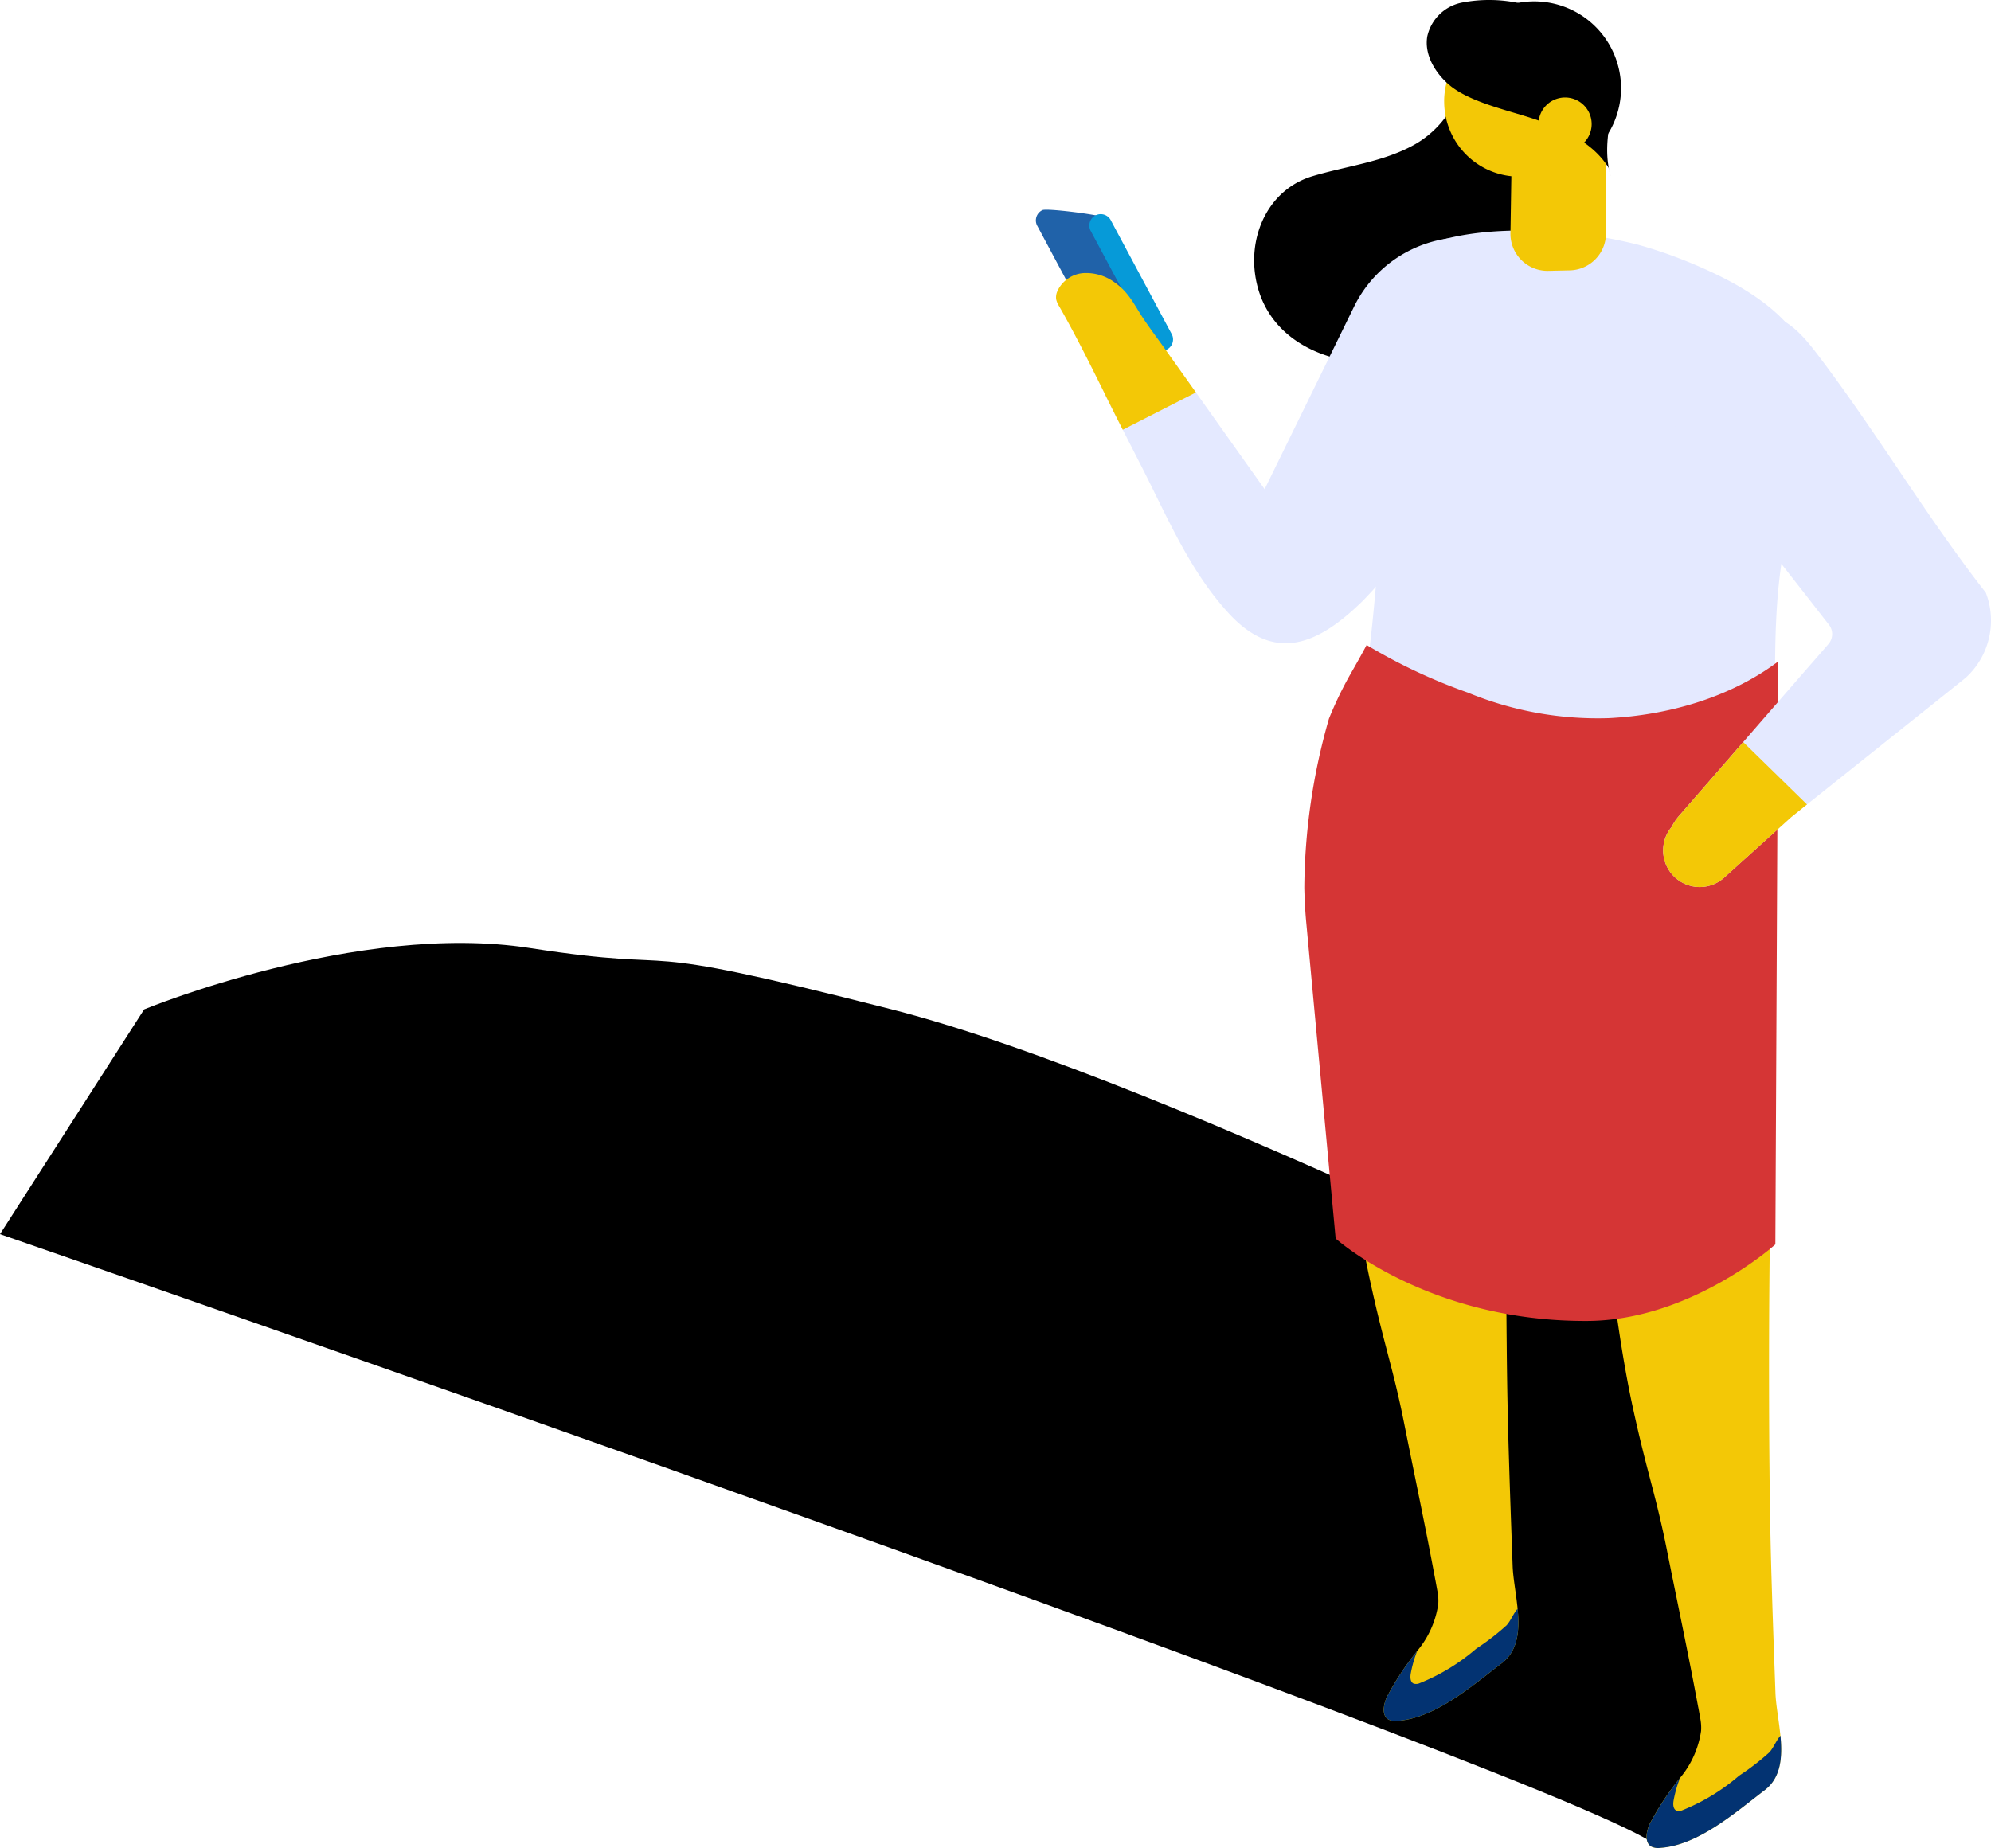 <svg id="graphic-contact" xmlns="http://www.w3.org/2000/svg" xmlns:xlink="http://www.w3.org/1999/xlink" width="934.939" height="868" viewBox="0 0 934.939 868">
  <defs>
    <clipPath id="clip-path">
      <rect id="Rectangle_104" data-name="Rectangle 104" width="934.939" height="868" fill="none"/>
    </clipPath>
  </defs>
  <g id="Group_100" data-name="Group 100" clip-path="url(#clip-path)">
    <path id="Path_261" data-name="Path 261" d="M779.41,530.083C762.888,505.27,0,241.469,0,241.469L67.68,135.914s100.183-41.382,180.988-28.84,36.665-5.194,170.1,28.84S813.388,303.5,813.388,303.5v177.65Z" transform="translate(0 338.203)"/>
    <path id="Path_262" data-name="Path 262" d="M286.587,14.428A47.82,47.82,0,0,0,266.055,3.5a140.7,140.7,0,0,1-32.571,19.716c.884.423,1.772.846,2.673,1.206-.195,12.834-9.839,25.558-21.573,32.148-14.632,8.232-31.877,10.05-47.955,14.873-19.741,5.922-29.572,26.082-27,45.73,3.608,27.55,27.888,41.2,53.953,42.067A104.24,104.24,0,0,0,301.236,58.53c.017-.482.03-.969.038-1.451.322-15.477-3.422-32.017-14.687-42.651" transform="translate(449.699 11.311)"/>
    <path id="Path_263" data-name="Path 263" d="M118.092,23.468c1.878-.876,22.457,1.6,29.47,3.384l29.187,64.837-25.541-5.076a5.35,5.35,0,0,1-7.111-2.576v0l-28.59-53.442a5.347,5.347,0,0,1,2.563-7.115l.021-.008" transform="translate(371.44 75.213)" fill="#2062a9"/>
    <path id="Path_264" data-name="Path 264" d="M157.14,87.421h0a5.346,5.346,0,0,0,2.58-7.106L131.13,26.873a5.349,5.349,0,1,0-9.691,4.53l28.59,53.442A5.348,5.348,0,0,0,157.14,87.421Z" transform="translate(390.621 76.842)" fill="#069ad8"/>
    <path id="Path_265" data-name="Path 265" d="M227.429,466.612a22.6,22.6,0,0,1,.309,5.5,44.2,44.2,0,0,1-9.907,22.08,129.023,129.023,0,0,0-14.352,21.831c-1.5,3.528-2.394,8.557.952,10.4a7.2,7.2,0,0,0,4.014.584c17.876-1.1,35.532-16.742,49.186-27.14,7.7-5.888,8.312-15.651,7.36-25.545-.063-.643-.123-1.32-.216-1.963-.706-6.472-1.933-12.846-2.115-18.092-.584-16.374-1.2-32.749-1.692-49.123q-.876-27.645-1.1-55.535c-.275-24.289-.275-59.427-.093-83.9q.324-39.282,1.045-78.593c.186-9.475.368-18.921.554-28.4.216-11.929.4-23.827.613-35.726a46.556,46.556,0,0,0-33.332-17.449,81.061,81.061,0,0,0-45.138,32.842,116.294,116.294,0,0,0-6.713,16.92c2.762,51.974,9.137,119.746,18.735,164.178,6.814,31.433,10.884,41.365,16.04,67.1,4.936,24.779,10.215,49.461,14.8,74.329a.112.112,0,0,0,.034.093c.355,1.9.7,3.769,1.015,5.609" transform="translate(571.06 340.908)" fill="#f3c806"/>
    <path id="Path_266" data-name="Path 266" d="M185.085,244.831a7.213,7.213,0,0,0,4.019.584c17.876-1.1,35.511-16.742,49.186-27.14,7.7-5.888,8.312-15.651,7.36-25.545-1.963,2.208-3.312,5.8-5.245,7.851a115.539,115.539,0,0,1-14.2,10.947,94.79,94.79,0,0,1-26.492,16.163,4.017,4.017,0,0,1-2.915.216c-1.561-.736-1.624-2.914-1.349-4.632a55.974,55.974,0,0,1,3.037-10.672,128.808,128.808,0,0,0-14.352,21.835c-1.5,3.524-2.39,8.553.952,10.393" transform="translate(590.422 622.514)" fill="#033372"/>
    <path id="Path_267" data-name="Path 267" d="M198.258,452.5a22.772,22.772,0,0,1,.3,5.52,44.192,44.192,0,0,1-9.907,22.076A129.024,129.024,0,0,0,174.3,501.928c-1.5,3.528-2.39,8.557.952,10.4a7.214,7.214,0,0,0,4.018.584c17.876-1.1,35.511-16.742,49.186-27.14,7.7-5.888,8.312-15.651,7.36-25.545-.063-.643-.123-1.32-.216-1.963-.706-6.468-1.933-12.846-2.115-18.092-.584-16.374-1.2-32.748-1.692-49.127q-.876-27.645-1.1-55.535c-.275-24.284-.275-59.427-.093-83.9q.324-39.282,1.045-78.593c.182-9.475.368-18.921.55-28.4q.317-17.893.613-35.726a46.579,46.579,0,0,0-33.332-17.449,81.061,81.061,0,0,0-45.138,32.842,115.809,115.809,0,0,0-6.713,16.92c2.762,51.978,9.137,119.746,18.735,164.178,6.806,31.433,10.884,41.369,16.04,67.1,4.936,24.775,10.211,49.461,14.8,74.329a.124.124,0,0,0,.03.093c.347,1.887.685,3.756,1.024,5.6" transform="translate(476.826 295.372)" fill="#f3c806"/>
    <path id="Path_268" data-name="Path 268" d="M155.908,230.73a7.213,7.213,0,0,0,4.018.584c17.876-1.1,35.506-16.742,49.186-27.14,7.7-5.888,8.312-15.651,7.36-25.545-1.963,2.208-3.312,5.8-5.245,7.851a115.954,115.954,0,0,1-14.2,10.947,94.84,94.84,0,0,1-26.492,16.159,4.017,4.017,0,0,1-2.914.216c-1.565-.736-1.629-2.914-1.349-4.632a56.283,56.283,0,0,1,3.037-10.672,129.216,129.216,0,0,0-14.352,21.835c-1.5,3.532-2.39,8.561.952,10.4" transform="translate(496.177 576.968)" fill="#033372"/>
    <path id="Path_269" data-name="Path 269" d="M126.351,98.634c8.858-3.663,18.9-9.729,29.259-13.417l9.957,14.014,32.262,45.434,42.118-85.987a58.181,58.181,0,0,1,49.491-32.292c24.035-.994,30.8,17.322,28.844,39.533a102.923,102.923,0,0,1-9.226,31.911,402.3,402.3,0,0,1-35.832,62.206,233.371,233.371,0,0,1-29.255,37.033c-20.355,19.978-40.8,29.745-62.663,6.26-18.4-19.775-29.026-45.261-41.145-69.042L122.607,99.869a26.928,26.928,0,0,0,3.743-1.235" transform="translate(396.018 85.1)" fill="#e4e9ff"/>
    <path id="Path_270" data-name="Path 270" d="M153.04,246.453c5.457-30.13,6.857-61.593,10.152-92.1a121.847,121.847,0,0,1-6.387-80.7c-4.873-35.138,28.552-46.5,63.564-47.9a220.493,220.493,0,0,1,62.219,6.472c4.446,1.227,8.769,2.606,13,4.048,4.141,1.472,8.155,3.008,12.081,4.632C343,55.6,373.692,76.793,366.239,119.752A293.151,293.151,0,0,1,356,155.259c-10.029,32.66-8.883,66.7-8.883,100.487,0,20.7,6.379,43.116-18.768,49.034a237.965,237.965,0,0,1-90.551,5.245A158.175,158.175,0,0,1,179.5,289.112a97.722,97.722,0,0,1-24.2-19.014c-7.542-9.188-4.217-12.99-2.267-23.646" transform="translate(486.444 82.677)" fill="#e4e9ff"/>
    <path id="Path_271" data-name="Path 271" d="M118,38.516c-.068.152-.131.309-.19.465a7.033,7.033,0,0,0-.525,3.621,10,10,0,0,0,1.383,3.266c10.8,18.84,20.042,38.7,29.914,58.056l34.335-17.512-14.5-20.405c-3.481-4.9-7.166-9.729-10.469-14.733-4.095-6.227-6.569-11.878-13.049-16.438a22.589,22.589,0,0,0-14.8-4.484A14.7,14.7,0,0,0,118,38.516" transform="translate(378.664 97.922)" fill="#f3c806"/>
    <path id="Path_272" data-name="Path 272" d="M144.795,185.842a293.41,293.41,0,0,1,11.582-79.629,174.713,174.713,0,0,1,10.072-20.892c2.585-4.551,5.178-9.094,7.614-13.7a260.5,260.5,0,0,0,47.52,22.364,160.1,160.1,0,0,0,66.182,12c27.787-1.4,57.046-9.64,79.549-26.628l-1.32,273.8s-39.618,35.735-88.271,35.955c-74.976.351-118.207-38.717-118.207-38.717L145.709,201.992c-.512-5.372-.783-10.757-.914-16.15" transform="translate(467.685 231.331)" fill="#d53535"/>
    <path id="Path_273" data-name="Path 273" d="M184.633,287.158a17.166,17.166,0,0,0,28.683,12.753l31.492-28.425,7.365-5.922L314.9,215.506l11.844-9.484a36.35,36.35,0,0,0,9.4-39.944q-6.148-7.823-11.89-15.786c-23.007-31.463-43.18-64.558-66.834-95.678-5.672-7.479-12-15.228-20.888-18.312-8.426-2.923-17.711-1.117-26.42.744-3.955.8-6.878,4.759-10.118,7.047a34.132,34.132,0,0,0-12.466,15.5,35.7,35.7,0,0,0,3.35,29.115c5.1,9.306,13.409,16.679,19.542,25.1,7.881,10.715,16.019,21.29,24.238,31.78,8.4,10.689,16.823,21.4,25.13,32.122.918,1.176,1.836,2.322,2.724,3.469a7.158,7.158,0,0,1-.228,9l-4.843,5.588-6.392,7.305-28.853,33.21-17.22,19.83-13.265,15.228a22.8,22.8,0,0,0-3.007,4.653l-.144.2a17.075,17.075,0,0,0-3.921,10.96" transform="translate(596.36 112.284)" fill="#e4e9ff"/>
    <path id="Path_274" data-name="Path 274" d="M201.452.154a40.773,40.773,0,1,1-40.773,40.773A40.775,40.775,0,0,1,201.452.154" transform="translate(518.99 0.497)"/>
    <path id="Path_275" data-name="Path 275" d="M160.319,38.226A35.261,35.261,0,0,1,193.381,3c.736-.051,1.5-.076,2.238-.076a35.255,35.255,0,0,1,35.215,34.119l5.8-3.689-.309,66.834a17.413,17.413,0,0,1-17.013,17.343l-10.046.228a17.413,17.413,0,0,1-17.808-17.009c-.008-.228-.008-.461,0-.689l.423-26.746a35.275,35.275,0,0,1-31.551-35.092" transform="translate(517.827 9.454)" fill="#f3c806"/>
    <path id="Path_276" data-name="Path 276" d="M243.79,78.84c-6.946-11.366-19.881-17.508-32.385-22.051s-32.571-8.337-42.638-17.055c-6.54-5.66-11.586-14.124-10.127-22.652a20.786,20.786,0,0,1,16.81-15.96,67.373,67.373,0,0,1,58.509,17.271c23.5,22.11,3.748,38.675,10.753,64.27Z" transform="translate(511.587 -0.002)"/>
    <path id="Path_277" data-name="Path 277" d="M183.27,10.825A12.474,12.474,0,1,1,170.8,23.3,12.473,12.473,0,0,1,183.27,10.825" transform="translate(551.667 34.965)" fill="#f3c806"/>
    <path id="Path_278" data-name="Path 278" d="M184.633,133.284a17.166,17.166,0,0,0,28.684,12.749l31.492-28.425,7.365-5.922L222.229,82.4l-17.22,19.83L191.744,117.46a22.974,22.974,0,0,0-3.008,4.653l-.144.2a17.118,17.118,0,0,0-3.959,10.968" transform="translate(596.361 266.157)" fill="#f3c806"/>
  </g>
</svg>
